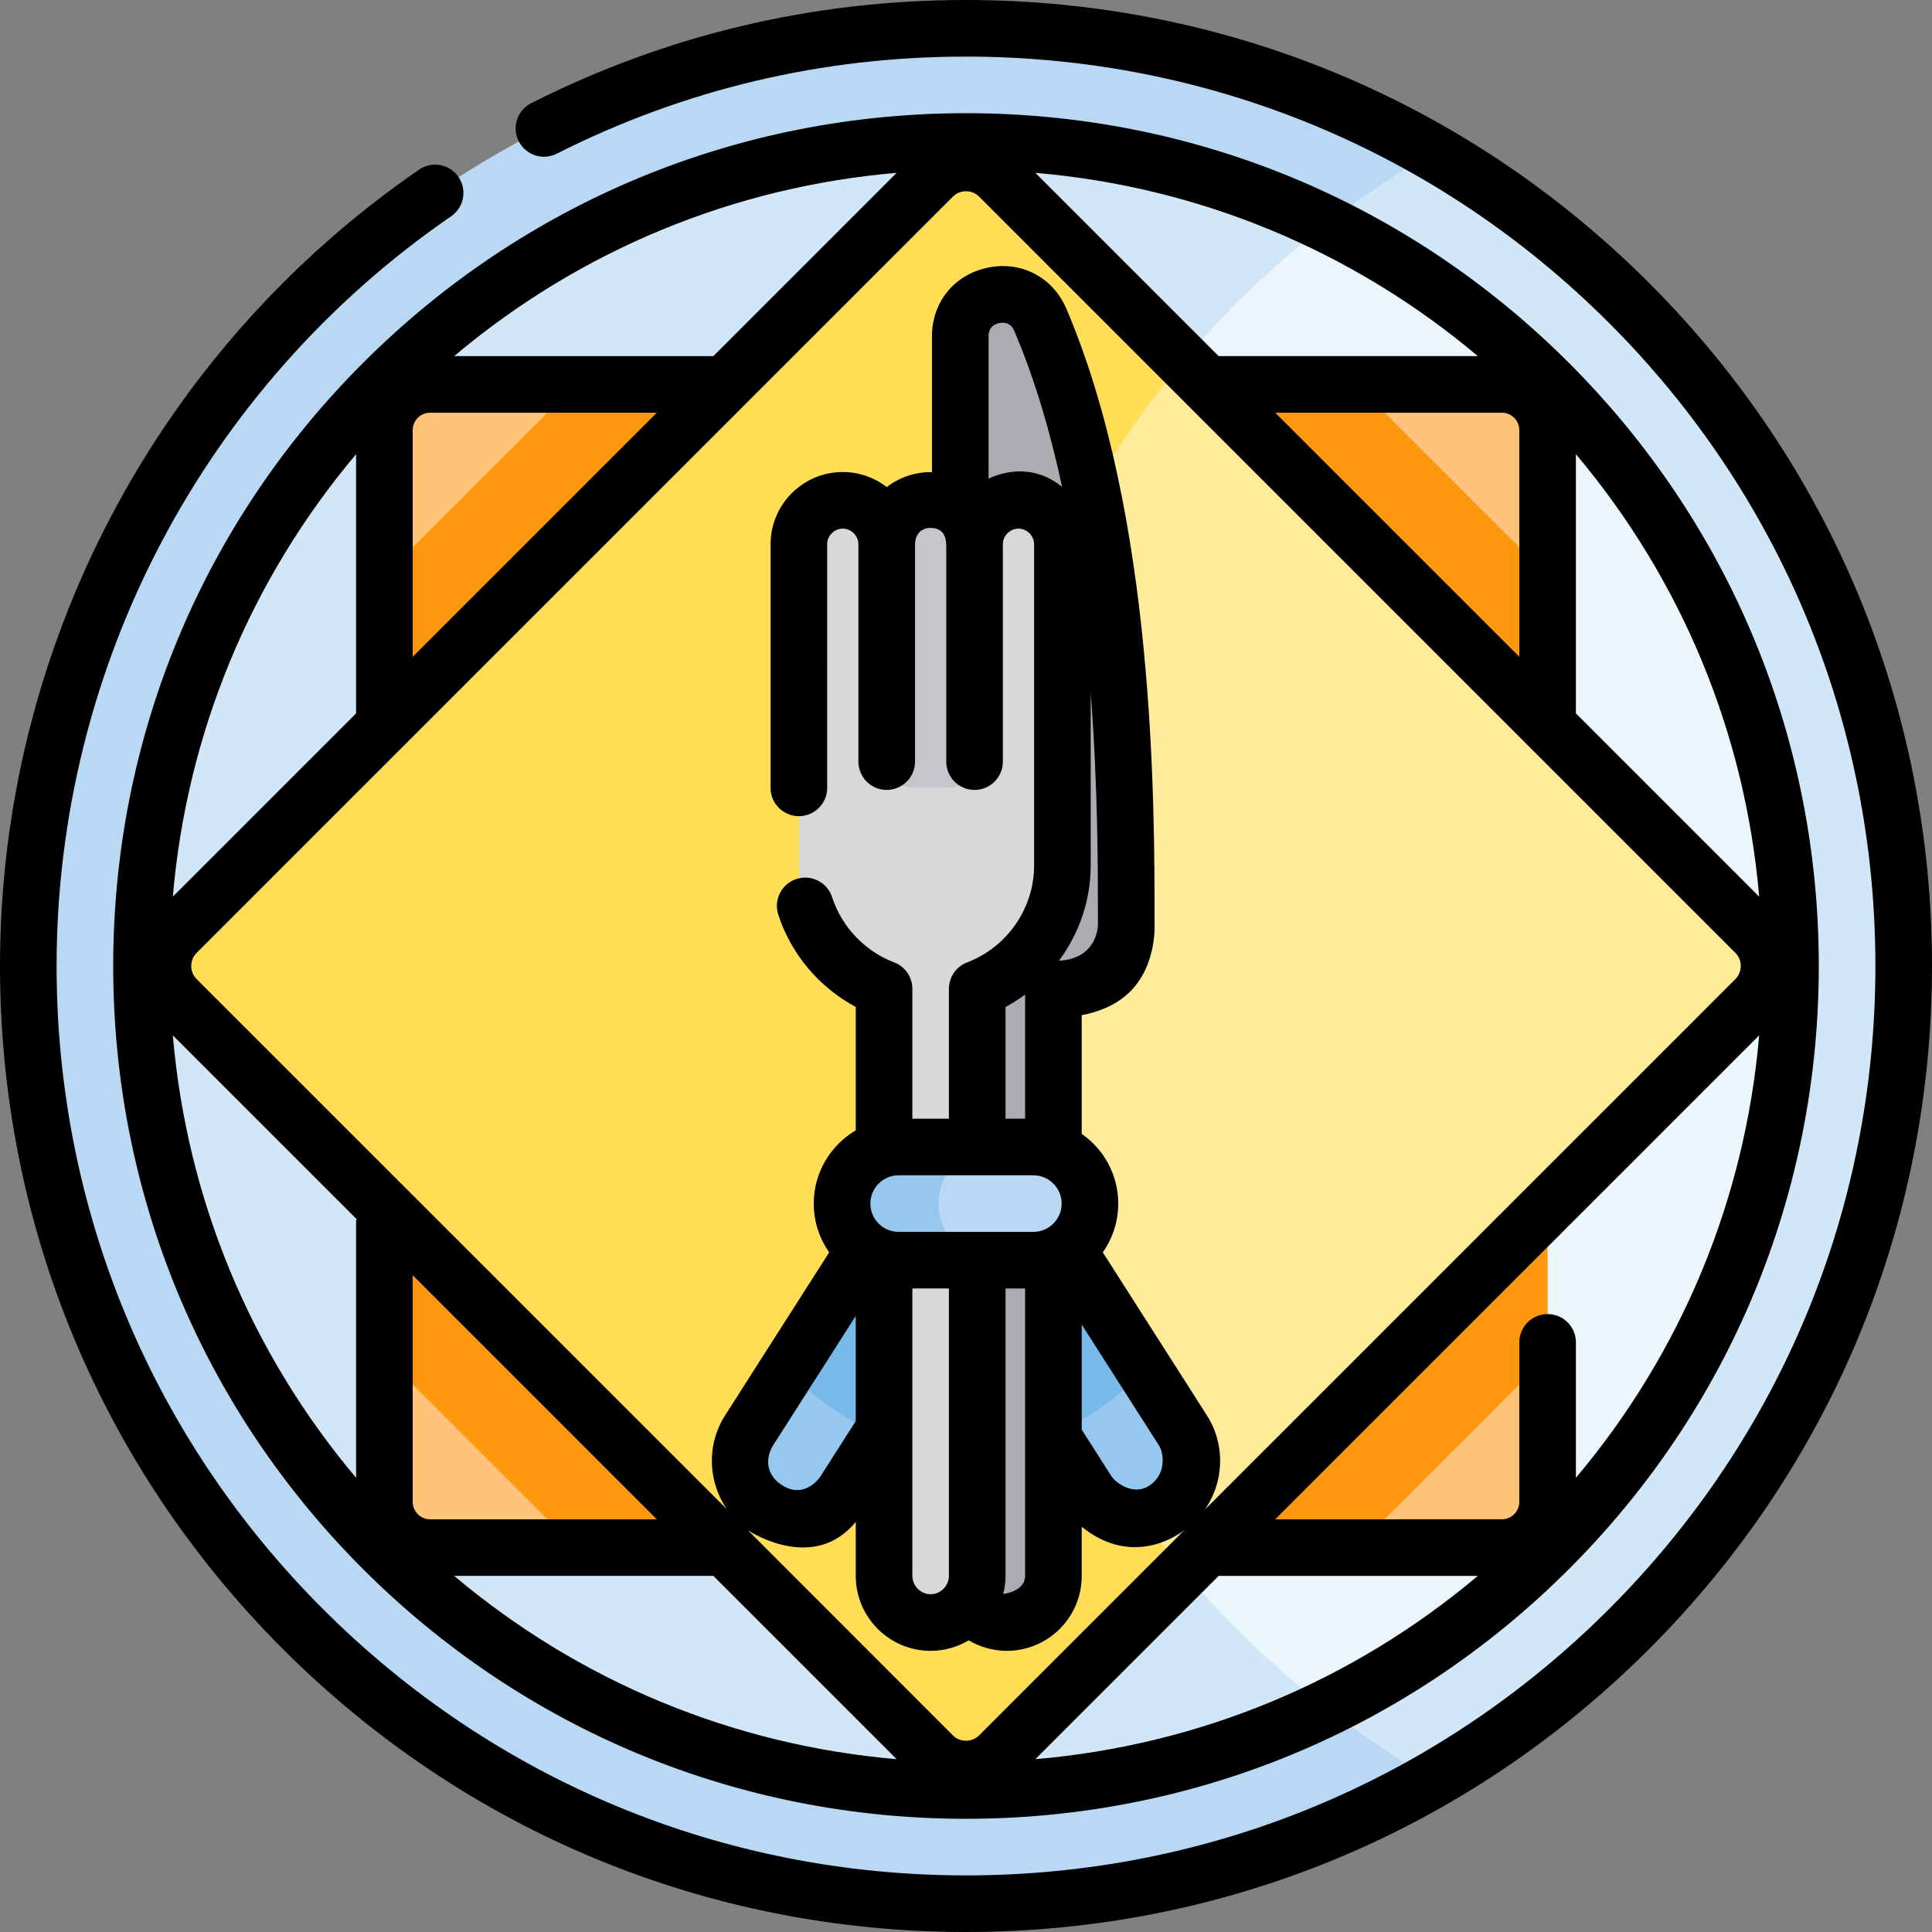 <?xml version="1.0" encoding="UTF-8"?> <!-- Generator: Adobe Illustrator 19.0.0, SVG Export Plug-In . SVG Version: 6.00 Build 0) --> <svg xmlns="http://www.w3.org/2000/svg" xmlns:xlink="http://www.w3.org/1999/xlink" version="1.1" id="Capa_1" x="0px" y="0px" viewBox="0 0 512 512" style="enable-background:new 0 0 512 512;" xml:space="preserve"><rect x="0" y="0" width="512" height="512" fill="#808080" stroke="none"/> <circle style="fill:#D1E7F8;" cx="256" cy="256" r="248.5"></circle> <path style="fill:#B9D8F4;" d="M254.96,256c0-92.194,50.207-172.662,124.77-215.554C343.297,19.487,301.048,7.5,256,7.5 C118.757,7.5,7.5,118.757,7.5,256S118.757,504.5,256,504.5c45.048,0,87.297-11.987,123.73-32.946 C305.167,428.662,254.96,348.194,254.96,256z"></path> <path style="fill:#EBF5FC;" d="M256,474.5c-58.363,0-113.233-22.728-154.503-63.997C60.228,369.233,37.5,314.363,37.5,256 s22.728-113.233,63.997-154.503C142.767,60.228,197.637,37.5,256,37.5s113.233,22.728,154.503,63.997 c41.27,41.27,63.997,96.14,63.997,154.503s-22.728,113.233-63.997,154.503C369.233,451.772,314.363,474.5,256,474.5z"></path> <path style="fill:#D1E7F8;" d="M254.96,256c0-80.01,37.822-151.176,96.552-196.627C322.124,45.068,289.646,37.5,256,37.5 c-58.363,0-113.233,22.728-154.503,63.997C60.228,142.767,37.5,197.637,37.5,256s22.728,113.233,63.997,154.503 C142.767,451.772,197.637,474.5,256,474.5c33.646,0,66.124-7.568,95.511-21.873C292.782,407.176,254.96,336.01,254.96,256z"></path> <path style="fill:#FFC477;" d="M101.87,398.012V113.988c0-6.692,5.425-12.118,12.118-12.118h284.025 c6.692,0,12.118,5.425,12.118,12.118v284.025c0,6.692-5.425,12.118-12.118,12.118H113.988 C107.295,410.13,101.87,404.705,101.87,398.012z"></path> <polygon style="fill:#FF9811;" points="152.56,101.87 101.87,152.56 101.87,359.441 152.559,410.13 359.44,410.13 410.13,359.44 410.13,152.559 359.441,101.87 "></polygon> <path style="fill:#FFEB99;" d="M247.207,465.18L46.82,264.793c-4.856-4.856-4.856-12.729,0-17.585L247.207,46.82 c4.856-4.856,12.729-4.856,17.585,0L465.18,247.207c4.856,4.856,4.856,12.729,0,17.585L264.793,465.18 C259.937,470.036,252.063,470.036,247.207,465.18z"></path> <path style="fill:#FFDE55;" d="M313.642,95.669l-48.85-48.85c-4.856-4.856-12.729-4.856-17.585,0L46.82,247.207 c-4.856,4.856-4.856,12.729,0,17.585L247.207,465.18c4.856,4.856,12.729,4.856,17.585,0l48.85-48.85 C277.046,373.054,254.96,317.115,254.96,256S277.046,138.946,313.642,95.669z"></path> <g> <path style="fill:#96C8EF;" d="M243.046,309.334l-44.547,69.763c-4.44,6.953-2.384,16.275,4.57,20.715 c6.953,4.44,16.275,2.384,20.715-4.57l43.804-68.6L243.046,309.334z"></path> <path style="fill:#96C8EF;" d="M268.954,309.334l44.547,69.763c4.44,6.953,2.384,16.275-4.57,20.715 c-6.953,4.44-16.275,2.384-20.715-4.57l-43.804-68.6L268.954,309.334z"></path> </g> <g> <path style="fill:#78B9EB;" d="M208.883,362.835c6.172,7.288,14.617,13.268,24.531,17.327l34.175-53.52l-24.542-17.309 L208.883,362.835z"></path> <path style="fill:#78B9EB;" d="M303.117,362.835c-6.172,7.288-14.617,13.268-24.531,17.327l-34.175-53.52l24.542-17.309 L303.117,362.835z"></path> </g> <path style="fill:#ACABB1;" d="M275.688,84.741c-4.719-11.049-21.207-7.66-21.207,4.354v328.553c0,6.788,5.554,12.342,12.342,12.342 l0,0c6.788,0,12.342-5.554,12.342-12.342V262.052c0,0,19.306,1.614,19.306-15.709C298.47,214.106,298.871,139.023,275.688,84.741z"></path> <path style="fill:#D8D7DA;" d="M269.907,132.59c-6.402,0-11.64,5.238-11.64,11.64h-23.279c0-6.402-5.238-11.64-11.64-11.64 s-11.64,5.238-11.64,11.64v85.176c0,14.865,9.417,27.631,22.577,32.645v155.597c0,6.788,5.554,12.342,12.342,12.342l0,0 c6.788,0,12.342-5.554,12.342-12.342V262.052c13.16-5.014,22.577-17.78,22.577-32.645V144.23 C281.547,137.828,276.309,132.59,269.907,132.59z"></path> <path style="fill:#C6C5CA;" d="M258.267,201.837v-57.244c0-6.048-4.462-11.355-10.481-11.946 c-6.916-0.679-12.799,4.798-12.799,11.583v57.607c0,3.841,3.113,6.954,6.954,6.954h9.371 C255.154,208.791,258.267,205.678,258.267,201.837z"></path> <path style="fill:#B9D8F4;" d="M273.847,333.962h-35.694c-8.25,0-15-6.75-15-15l0,0c0-8.25,6.75-15,15-15h35.694 c8.25,0,15,6.75,15,15l0,0C288.847,327.212,282.097,333.962,273.847,333.962z"></path> <path style="fill:#96C8EF;" d="M248.7,318.962c0-8.25,6.75-15,15-15h-25.547c-8.25,0-15,6.75-15,15s6.75,15,15,15H263.7 C255.45,333.962,248.7,327.212,248.7,318.962z"></path> <path d="M437.02,74.98C388.668,26.629,324.38,0,256,0c-40.529,0-79.297,9.198-115.226,27.338c-3.698,1.867-5.182,6.377-3.315,10.075 c1.867,3.698,6.381,5.181,10.075,3.315C181.348,23.656,217.841,15,256,15c64.374,0,124.894,25.068,170.413,70.587 S497,191.626,497,256s-25.068,124.894-70.587,170.413S320.374,497,256,497s-124.894-25.068-170.413-70.587S15,320.374,15,256 c0-79.364,39.089-153.64,104.563-198.689c3.413-2.348,4.275-7.018,1.928-10.43s-7.02-4.276-10.43-1.927 C41.519,92.802,0,171.698,0,256c0,68.38,26.629,132.667,74.98,181.02C123.332,485.371,187.62,512,256,512 s132.668-26.629,181.02-74.98C485.371,388.667,512,324.38,512,256S485.371,123.333,437.02,74.98z"></path> <path d="M415.807,96.194C373.12,53.508,316.366,30,256,30S138.88,53.508,96.193,96.194C53.508,138.879,30,195.633,30,256 s23.508,117.121,66.193,159.806C138.88,458.492,195.634,482,256,482s117.12-23.508,159.807-66.194 C458.492,373.121,482,316.367,482,256S458.492,138.879,415.807,96.194z M417.63,120.363c28.023,33.279,44.853,73.91,48.57,117.257 l-48.57-48.57V120.363z M402.63,113.988v60.062l-64.68-64.68h60.063C400.559,109.37,402.63,111.441,402.63,113.988z M391.637,94.37 H322.95L274.38,45.8C317.726,49.517,358.359,66.347,391.637,94.37z M237.62,45.8l-48.57,48.57h-68.687 C153.641,66.347,194.273,49.517,237.62,45.8z M109.37,113.988c0-2.546,2.071-4.618,4.617-4.618h60.063l-64.68,64.68V113.988z M94.37,120.363v68.687L45.8,237.62C49.517,194.273,66.347,153.641,94.37,120.363z M94.37,323.224v68.413 c-28.023-33.279-44.853-73.91-48.57-117.257l48.844,48.844H94.37z M52.123,259.489c-1.924-1.924-1.924-5.055,0-6.979L252.51,52.124 c1.926-1.925,5.056-1.924,6.979,0l200.388,200.388c1.924,1.924,1.924,5.055,0,6.979l-140.58,140.58 c1.668-2.392,2.867-5.117,3.516-8.057c1.298-5.88,0.235-11.901-2.99-16.952l-27.571-43.179c2.576-3.659,4.096-8.114,4.096-12.919 c0-7.646-3.836-14.408-9.682-18.476v-31.464c3.949-0.739,8.688-2.333,12.493-5.92c7.534-7.102,6.813-18.373,6.813-18.373 c0.007-32.356,0.021-108.127-23.385-162.934c-3.553-8.319-11.895-12.691-20.766-10.875c-8.876,1.816-14.84,9.12-14.84,18.175v36.019 c-4.323-0.071-8.556,1.325-11.989,3.96c-3.23-2.487-7.261-3.984-11.643-3.984c-10.554,0-19.14,8.586-19.14,19.14v64.561 c0,4.142,3.357,7.5,7.5,7.5s7.5-3.358,7.5-7.5V144.23c0-2.244,1.896-4.14,4.14-4.14s4.14,1.896,4.14,4.14v57.607 c0,4.142,3.357,7.5,7.5,7.5s7.5-3.358,7.5-7.5V144.23c0-1.58,0.809-4.327,4.139-4.327s4.14,2.382,4.14,4.691v57.244 c0,4.142,3.357,7.5,7.5,7.5c4.143,0,7.5-3.358,7.5-7.5v-57.244c0-0.122-0.014-0.241-0.017-0.363h0.017c0-2.244,1.896-4.14,4.14-4.14 s4.14,1.896,4.14,4.14v85.176c0,11.29-7.132,21.592-17.747,25.637c-2.908,1.108-4.83,3.896-4.83,7.008v34.411h-9.684v-34.411 c0-3.112-1.922-5.9-4.83-7.008c-7.746-2.952-13.89-9.411-16.435-17.278c-1.273-3.941-5.502-6.103-9.443-4.828 s-6.104,5.503-4.828,9.444c3.384,10.463,10.886,19.312,20.536,24.476v32.699c-6.654,3.913-11.133,11.144-11.133,19.406 c0,4.805,1.519,9.26,4.096,12.919l-27.571,43.178c-3.226,5.051-4.288,11.072-2.99,16.952c0.64,2.901,1.82,5.589,3.453,7.958 L52.123,259.489z M238.153,326.462c-4.136,0-7.5-3.364-7.5-7.5s3.364-7.5,7.5-7.5h35.693c4.136,0,7.5,3.364,7.5,7.5 s-3.364,7.5-7.5,7.5H238.153z M271.665,341.462v76.186c0,3.986-5.48,4.801-5.791,4.737c0.375-1.521,0.595-3.102,0.595-4.737v-76.186 H271.665z M251.47,341.462v76.186c0,2.625-2.217,4.842-4.842,4.842s-4.842-2.217-4.842-4.842v-76.186H251.47z M266.47,296.462 v-29.601c1.823-0.973,3.553-2.08,5.195-3.292v32.893H266.47z M280.636,254.597c5.318-7.171,8.41-15.96,8.41-25.19V183.61 c1.93,24.955,1.927,47.182,1.924,61.117C290.971,244.726,291.305,254.01,280.636,254.597z M261.98,126.83V89.095 c0-2.521,1.783-3.262,2.847-3.479c1.059-0.217,2.979-0.235,3.964,2.071c5.459,12.783,9.573,26.875,12.676,41.325 C272.945,122.186,264.399,125.724,261.98,126.83z M286.665,351.005l20.515,32.128c1.069,1.674,2.142,7.115-2.285,10.357 s-9.287-0.61-10.356-2.285l-7.873-12.329v-27.871H286.665z M226.786,348.733v27.872l-9.324,14.601 c-1.069,1.674-5.052,5.855-10.357,2.284s-3.354-8.683-2.284-10.357L226.786,348.733z M109.37,398.012V337.95l64.68,64.68h-60.063 C111.441,402.63,109.37,400.559,109.37,398.012z M120.363,417.63h68.687l48.57,48.57 C194.273,462.483,153.641,445.653,120.363,417.63z M252.511,459.877l-54.285-54.321c1.453,0.949,17.729,10.993,28.561-2.244v14.337 c0,10.941,8.901,19.842,19.842,19.842c3.685,0,7.127-1.028,10.087-2.786c3.023,1.796,6.507,2.786,10.108,2.786 c10.94,0,19.842-8.901,19.842-19.842v-13.041c14.262,11.499,26.897,1.106,27.218,0.876l-54.393,54.393 C257.564,461.801,254.435,461.801,252.511,459.877z M274.38,466.2l48.57-48.57h68.687C358.359,445.653,317.727,462.483,274.38,466.2 z M417.63,391.637v-35.893c0-4.142-3.357-7.5-7.5-7.5s-7.5,3.358-7.5,7.5v42.268c0,2.546-2.071,4.618-4.617,4.618H337.95 L466.2,274.38C462.483,317.727,445.653,358.359,417.63,391.637z"></path> <g> </g> <g> </g> <g> </g> <g> </g> <g> </g> <g> </g> <g> </g> <g> </g> <g> </g> <g> </g> <g> </g> <g> </g> <g> </g> <g> </g> <g> </g> </svg> 